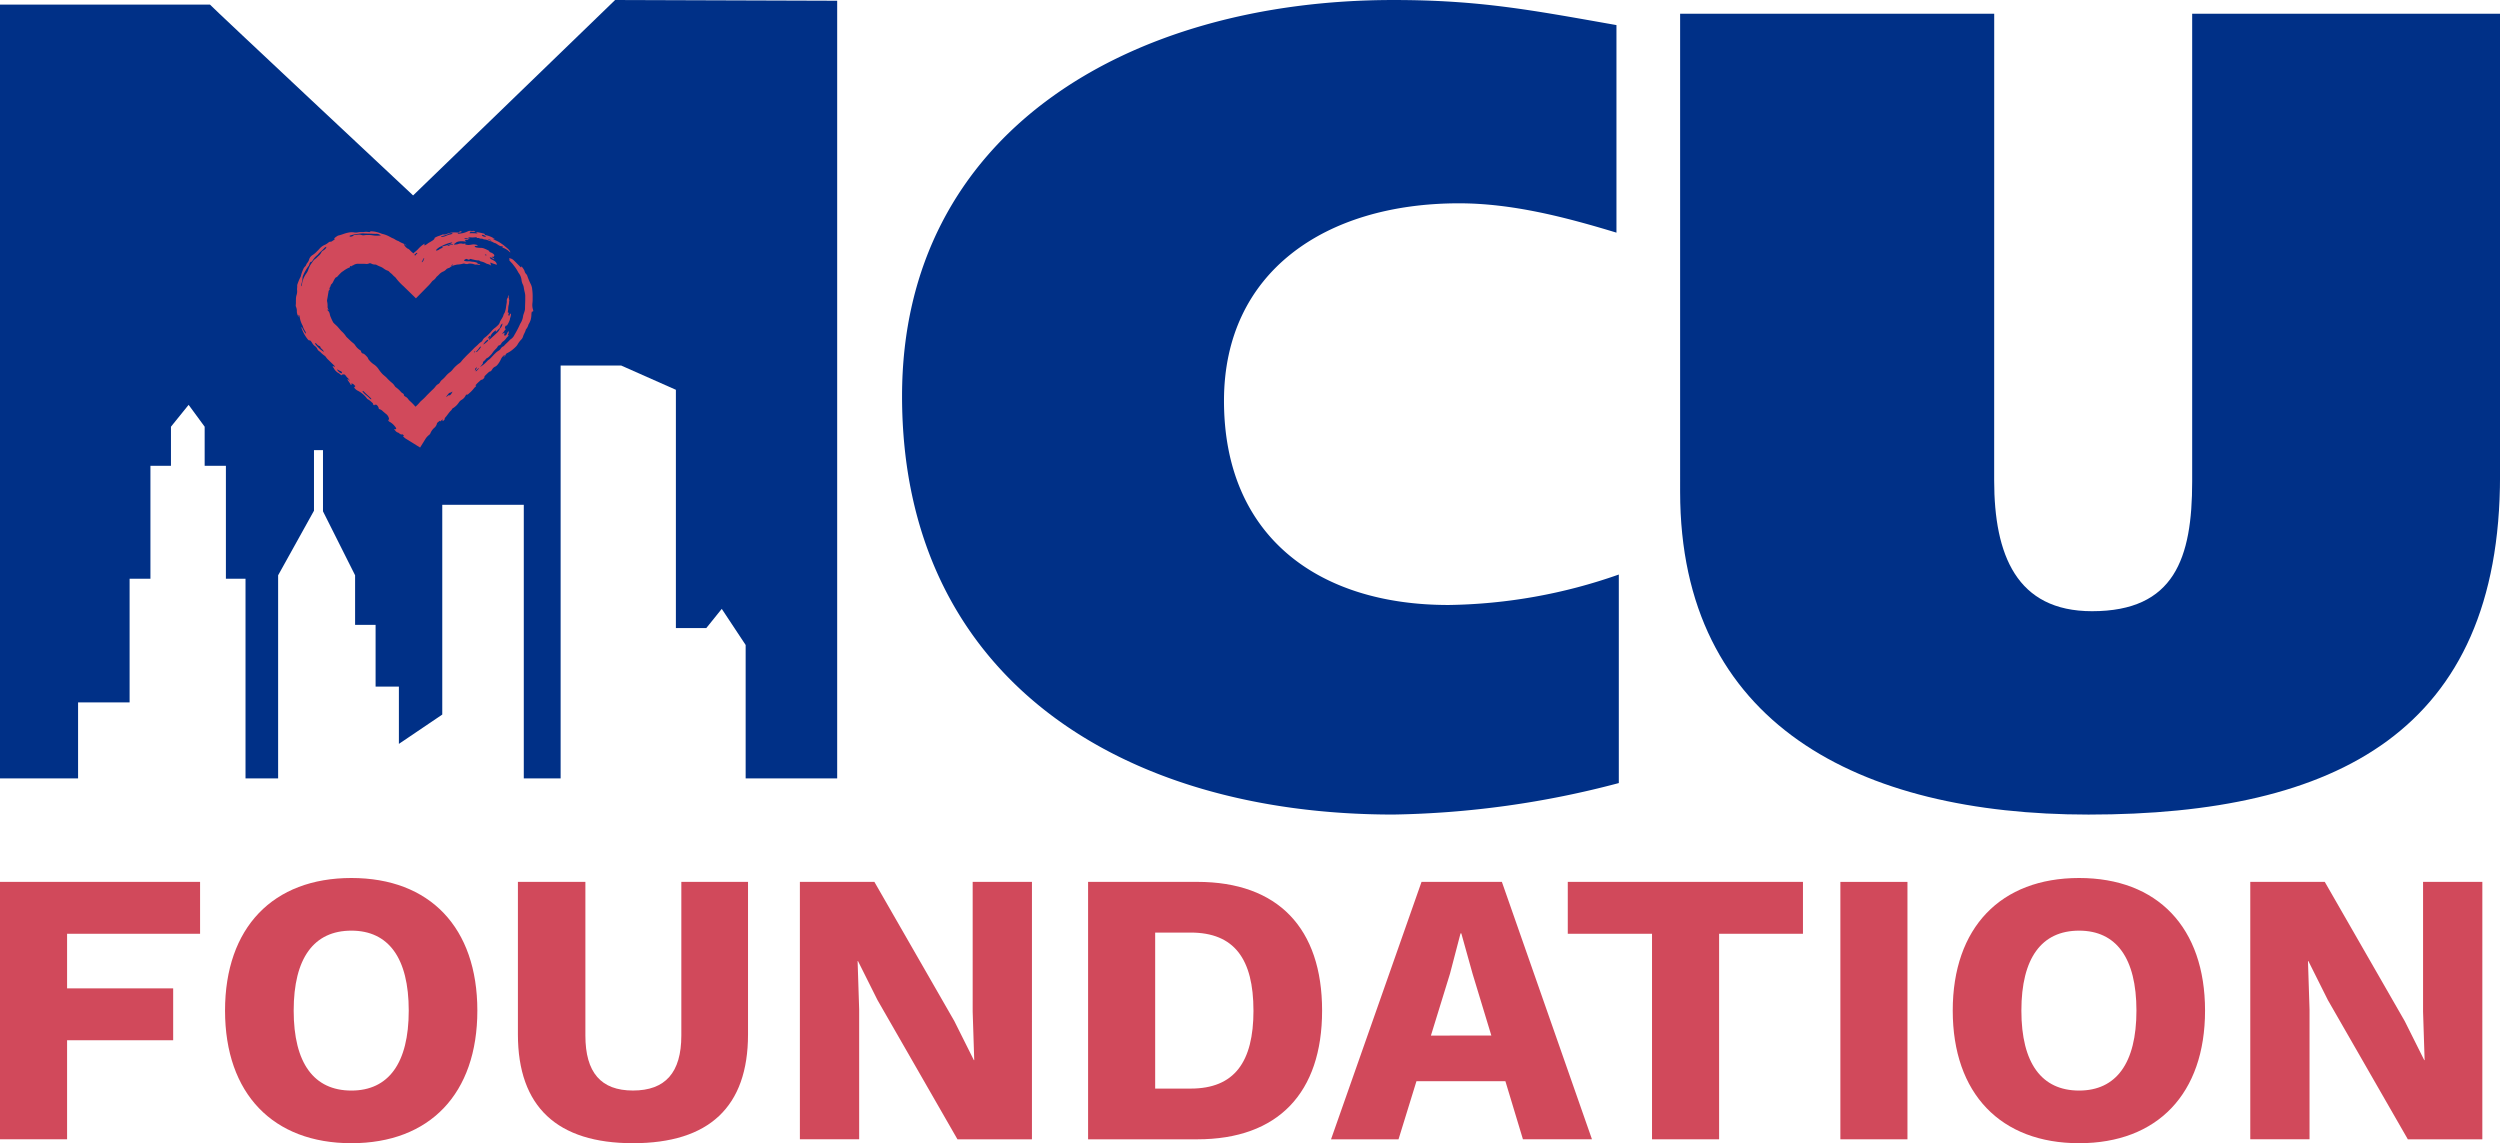 <svg id="Group_2633" data-name="Group 2633" xmlns="http://www.w3.org/2000/svg" width="285.841" height="130.71" viewBox="0 0 285.841 130.71">
  <path id="Path_35029" data-name="Path 35029" d="M0,166v29.431H7.67V184.108H19.8v-5.931H7.67v-6.243H22.876V166Z" transform="translate(0 -65.17)" fill="#d1495b"/>
  <path id="Path_35030" data-name="Path 35030" d="M65.2,180.535c0,9.5-5.441,15.161-14.4,15.161s-14.448-5.663-14.448-15.161,5.485-15.162,14.448-15.162,14.4,5.663,14.4,15.162m-21,0c0,6.02,2.319,9.142,6.6,9.142,4.237,0,6.556-3.122,6.556-9.142s-2.319-9.142-6.556-9.142c-4.281,0-6.6,3.121-6.6,9.142" transform="translate(-10.622 -64.986)" fill="#d1495b"/>
  <path id="Path_35031" data-name="Path 35031" d="M109.974,183.439c0,8.295-4.459,12.441-13.155,12.441-8.651,0-13.155-4.147-13.155-12.441V166h7.715v17.569c0,4.237,1.784,6.288,5.44,6.288,3.7,0,5.53-2.051,5.53-6.288V166h7.625Z" transform="translate(-24.448 -65.17)" fill="#d1495b"/>
  <path id="Path_35032" data-name="Path 35032" d="M155.746,195.434h-8.517l-9.142-15.92-2.23-4.46h-.044l.178,5.53v14.849h-6.778V166h8.518l9.142,15.92,2.229,4.459h.045l-.178-5.53V166h6.778Z" transform="translate(-37.757 -65.17)" fill="#d1495b"/>
  <path id="Path_35033" data-name="Path 35033" d="M202.526,180.719c0,9.409-5.039,14.716-14.27,14.716H175.77V166h12.486c9.231,0,14.27,5.306,14.27,14.716m-7.848,0c0-5.886-2.186-8.919-7.18-8.919H183.44v17.838H187.5c4.995,0,7.18-3.033,7.18-8.919" transform="translate(-51.362 -65.17)" fill="#d1495b"/>
  <path id="Path_35034" data-name="Path 35034" d="M234.952,188.789H224.784l-2.051,6.645h-7.716L225.364,166h9.186l10.3,29.431h-7.893Zm-1.606-5.217-2.14-7.046-1.293-4.637h-.09l-1.2,4.593-2.186,7.091Z" transform="translate(-62.831 -65.17)" fill="#d1495b"/>
  <path id="Path_35035" data-name="Path 35035" d="M280.15,171.934h-9.588v23.5h-7.67v-23.5H253.26V166h26.89Z" transform="translate(-74.006 -65.17)" fill="#d1495b"/>
  <rect id="Rectangle_1680" data-name="Rectangle 1680" width="7.67" height="29.431" transform="translate(210.422 100.833)" fill="#d1495b"/>
  <path id="Path_35036" data-name="Path 35036" d="M344.292,180.535c0,9.5-5.441,15.161-14.4,15.161s-14.448-5.663-14.448-15.161,5.485-15.162,14.448-15.162,14.4,5.663,14.4,15.162m-21,0c0,6.02,2.319,9.142,6.6,9.142,4.237,0,6.556-3.122,6.556-9.142s-2.319-9.142-6.556-9.142c-4.281,0-6.6,3.121-6.6,9.142" transform="translate(-92.175 -64.986)" fill="#d1495b"/>
  <path id="Path_35037" data-name="Path 35037" d="M390.043,195.434h-8.518l-9.142-15.92-2.23-4.46h-.045l.178,5.53v14.849H363.51V166h8.517l9.142,15.92,2.23,4.459h.045l-.178-5.53V166h6.779Z" transform="translate(-106.222 -65.17)" fill="#d1495b"/>
  <path id="Path_35038" data-name="Path 35038" d="M227.67,89.533a106.581,106.581,0,0,1-25.791,3.6c-31.172,0-56.16-15.716-56.16-47.832,0-30.194,26.064-45.3,56.16-45.3,9.942,0,15.845,1.163,25.522,2.868V26.6c-5.919-1.8-11.958-3.354-18.005-3.354-15.311,0-26.868,7.87-26.868,22.578,0,15.478,10.746,23.348,25.659,23.348a60.956,60.956,0,0,0,19.483-3.482Z" transform="translate(-42.581 0)" fill="#003087"/>
  <path id="Path_35039" data-name="Path 35039" d="M307.313,55.58c0,8.506,2.557,14.951,11.189,14.951,9.431,0,11.45-6.055,11.45-14.822V2.216h35.2V55.061c0,29.161-18.676,38.723-47.055,38.723-26.193,0-46.691-10.329-46.691-36.912V2.216h35.912Z" transform="translate(-79.307 -0.648)" fill="#003087"/>
  <path id="Path_35040" data-name="Path 35040" d="M95.72,89H85.255V73.745l-2.732-4.13-1.766,2.194H77.279V44.567l-6.263-2.777H64.1V89H59.888V57.714H50.567V81.7l-4.959,3.353V78.5H42.944V71.442H40.6V65.774l-3.671-7.311V51.469H35.9v6.924l-4.1,7.384V89H28.072V66.167H25.829V53.255H23.4V48.788l-1.834-2.5-2.019,2.5v4.467H17.2V66.17H14.818V80.306H8.927V89H0V.529H24.01c.129.2,23.223,21.817,23.223,21.817L70.331,0,95.72.084Z" transform="translate(0 0)" fill="#003087"/>
  <g id="Group_2767" data-name="Group 2767" transform="translate(33.814 26.397)">
    <path id="Path_34958" data-name="Path 34958" d="M24.542,3.152a.808.808,0,0,1,.388.221c.248.226.447.45.671.66.088.1.184.213.181.085s.117.039.2.152a1.517,1.517,0,0,1,.177.314.742.742,0,0,0,.216.384.629.629,0,0,1,.122.242,7.128,7.128,0,0,0,.4.931,1.786,1.786,0,0,1,.126.428l0,.026A6.516,6.516,0,0,1,27.086,7.7a3.741,3.741,0,0,1-.025.564,1.742,1.742,0,0,0,.07.744.234.234,0,0,1,.016.154c-.022.114-.043.049-.066.07s-.057-.088-.1.06a1.656,1.656,0,0,0-.037.336,2.561,2.561,0,0,1-.084.55,2.411,2.411,0,0,1-.232.5.225.225,0,0,0-.022.036,1.312,1.312,0,0,1-.291.56.079.079,0,0,0-.011.024c-.046.248-.25.536-.308.76a.861.861,0,0,1-.241.4,2.924,2.924,0,0,0-.413.571,1.454,1.454,0,0,1-.257.292c-.066.069-.147.139-.2.182a2.863,2.863,0,0,1-.7.468c-.064.031-.171.116-.181.174-.022.124-.132.2-.245.283-.007-.024.033-.058.058-.088.048-.057.1-.119.079-.141s-.1.034-.154.088a1.322,1.322,0,0,0-.264.351,2.613,2.613,0,0,1-.424.687.813.813,0,0,1-.249.2.742.742,0,0,0-.359.341c-.094.152-.154.2-.27.222a.268.268,0,0,0-.118.076c-.14.127-.275.259-.408.394a.2.2,0,0,0-.077.161.224.224,0,0,1-.087.163c-.08.076-.158.143-.209.14-.076,0-.148.056-.264.176a3.5,3.5,0,0,0-.48.483c-.012.029.042-.007.058,0,.054.02.057.063-.084.185a.756.756,0,0,0-.107.106,3.531,3.531,0,0,1-.582.608c-.1.1-.185.168-.247.144s-.118.036-.167.145a1.127,1.127,0,0,1-.449.457,1.025,1.025,0,0,0-.322.322,2.211,2.211,0,0,1-.6.593.357.357,0,0,0-.186.177.285.285,0,0,1-.065.093c-.289.272-.435.557-.689.833a.185.185,0,0,0-.064.149c.024.06-.078.159-.156.219-.1.076-.094.012-.09-.037a.3.3,0,0,1,.019-.064c.024-.074-.009-.069-.1.018-.111.1-.225.217-.224.1,0-.029-.047,0-.087.041-.08.082-.2.132-.241.243-.014.039-.022.075-.031.111a.957.957,0,0,1-.309.423,1.694,1.694,0,0,0-.392.543.471.471,0,0,1-.18.247,1.817,1.817,0,0,0-.383.413l-.634,1.024-1.658-1.024,0,0a1.577,1.577,0,0,1-.32-.3c0-.039.054.01.076.011s.087.014.026-.064-.139-.146-.173-.13c-.086.039-.2.01-.409-.171a.116.116,0,0,0-.056-.025.588.588,0,0,1-.322-.229c-.04-.044-.094-.085-.156-.141.074-.01.14-.023.212-.029.087-.009.043-.143-.082-.293a2.075,2.075,0,0,0-.644-.559.267.267,0,0,1-.128-.137c-.025-.054-.021-.082.043-.05s.164.09.009-.065c-.031-.031-.04-.06-.018-.055.089.021.033-.073.015-.142a.9.9,0,0,0-.336-.457c-.121-.1-.24-.2-.358-.305a.8.8,0,0,0-.343-.215c-.05-.008-.125-.051-.118-.124a.107.107,0,0,0-.01-.057.8.8,0,0,0-.175-.273.194.194,0,0,0-.185-.062c-.055,0-.105,0-.124.04-.009.018,0,.061-.067,0-.05-.043-.084-.091-.08-.116.012-.068-.06-.135-.161-.215a1.975,1.975,0,0,0-.468-.35c-.025-.008-.057-.056-.085-.089A2.972,2.972,0,0,0,7.1,18.28a.9.9,0,0,1-.28-.2c-.159-.164-.166-.194-.093-.232.033-.016.042-.058.078-.073.016-.005,0-.045-.04-.078-.088-.077-.183-.2-.263-.216s-.219-.084-.117.1c.036.065-.014.059-.082.015-.084-.054-.048-.071-.07-.108-.068-.113-.151-.232-.231-.349-.04-.059-.095-.127-.079-.156s.049-.056.157.068c.026.031.059.074.084.07s0-.042-.025-.073a1.23,1.23,0,0,0-.179-.209,1.651,1.651,0,0,1-.225-.256c-.092-.131-.159-.174-.236-.171-.1,0-.2,0-.247.07-.015.021-.017.073-.139-.054a.909.909,0,0,0-.247-.179,1.427,1.427,0,0,1-.47-.458c-.018-.034-.031-.067-.051-.1-.038-.064-.153-.164-.122-.19s.083-.029.168.016c.054.028.1.046.085-.006a.36.36,0,0,0-.107-.137l-.627-.612a1.808,1.808,0,0,1-.292-.334.616.616,0,0,0-.164-.164,2.441,2.441,0,0,1-.451-.385.528.528,0,0,0-.1-.084.638.638,0,0,1-.285-.328.784.784,0,0,0-.256-.29,1.054,1.054,0,0,1-.291-.315c-.128-.234-.26-.377-.331-.34s-.17-.078-.284-.23A4.126,4.126,0,0,1,.709,11.23c-.043-.1-.074-.2-.052-.224s.083.1.127.175a4.8,4.8,0,0,0,.247.438c.06.077.143.172.14.093a.821.821,0,0,0-.118-.284,2.043,2.043,0,0,1-.234-.5.636.636,0,0,0-.047-.122A3.038,3.038,0,0,1,.44,9.787C.42,9.7.4,9.649.375,9.631S.3,9.58.323,9.711c.035.213,0,.128-.05.036A1.177,1.177,0,0,1,.127,9.12a1.182,1.182,0,0,0-.093-.426.43.43,0,0,1-.028-.252c.028-.183,0-.388.02-.593A1.492,1.492,0,0,1,.1,7.315a1.365,1.365,0,0,0,.053-.56c-.015-.165.034-.39.011-.51a.336.336,0,0,1,.018-.1A5.953,5.953,0,0,1,.53,5.3.474.474,0,0,0,.6,5.107a4.248,4.248,0,0,1,.25-.7.858.858,0,0,1,.222-.336.457.457,0,0,0,.122-.188,1.032,1.032,0,0,1,.115-.211.991.991,0,0,0,.222-.405.852.852,0,0,1,.16-.3,1.019,1.019,0,0,1,.274-.228,2.528,2.528,0,0,0,.47-.407,3.7,3.7,0,0,0,.279-.287,1.65,1.65,0,0,1,.643-.46A1.724,1.724,0,0,0,3.7,1.365c.1-.081.2-.145.268-.124.041.015.117-.007.23-.09s.319-.179.243-.216c-.11-.05.059-.18.275-.322A.751.751,0,0,1,4.85.536c.373-.07.744-.258,1.129-.329A1.826,1.826,0,0,1,6.727.185,1.133,1.133,0,0,0,7.137.163,1.852,1.852,0,0,1,7.572.139,1.032,1.032,0,0,0,7.841.125a1.3,1.3,0,0,1,.4,0c.168.019.371.039.268-.048-.032-.026.027-.029.1-.028A3.28,3.28,0,0,1,9.692.272a1.451,1.451,0,0,0,.308.1,3.01,3.01,0,0,1,.771.316c.1.045.181.106.3.148a1.488,1.488,0,0,1,.221.108,1.789,1.789,0,0,0,.462.229c.345.233.6.267.9.477.025.041-.031.011-.068-.008s-.074-.048-.112-.071c-.1-.06-.124-.063-.094,0a.963.963,0,0,0,.251.328,1.445,1.445,0,0,0,.158.128c.181.035.323.271.482.394a1.461,1.461,0,0,1,.137.119c.031.034.059.068.085.1l.154.208a5,5,0,0,0,.73.694,1.555,1.555,0,0,1,.327.289.149.149,0,0,0,.031.031.947.947,0,0,1,.116.075H12.582c.163-.22.429-.427.57-.652a.52.52,0,0,1,.114-.123,2.761,2.761,0,0,0,.541-.505c.047-.051.137-.127.1-.133s-.116-.025-.161.034a1.843,1.843,0,0,1-.343.283.991.991,0,0,0-.177.191,1.526,1.526,0,0,1-.358.381c-.1.072-.132.077-.085-.024a1.583,1.583,0,0,1,.307-.381,1.9,1.9,0,0,0,.258-.318,1.951,1.951,0,0,1,.366-.345c.067-.066.191-.164.28-.266a3.383,3.383,0,0,1,.607-.536c.161-.116.141-.061.122-.012-.073.2.039.167.415-.119.171-.113.358-.2.524-.321a.725.725,0,0,0,.211-.2c.015-.039-.074-.043.059-.123a2.112,2.112,0,0,1,.438-.191A2.358,2.358,0,0,0,16.711.45a.288.288,0,0,1,.206-.033.723.723,0,0,0,.417-.094,2.366,2.366,0,0,1,.883-.145,1.272,1.272,0,0,1,.136.008c.212.012.287,0,.36-.083.027-.029.06-.052.165-.053s.074.026.073.045c0,.049,0,.08-.257.105-.168.022-.2.075-.149.107s.166.019.309-.008A2.481,2.481,0,0,0,19.7.044a.632.632,0,0,1,.366-.035.723.723,0,0,0,.187,0A.409.409,0,0,1,20.5.046c.058.036-.006.052-.1.058A1.473,1.473,0,0,1,20.139.1c-.151-.021-.2-.008-.187.035s-.1.084-.068.142a5.72,5.72,0,0,1,.786.015c.166.01.09-.036.065-.066S20.608.176,20.6.138A5.454,5.454,0,0,1,21.4.283c.227.056.277.106.195.185a2.851,2.851,0,0,1,.93.315c.081.052.2.11.211.15s-.155-.045-.213-.04c.2.164.5.248.735.4a4.8,4.8,0,0,1,.64.452c.136.117.292.237.421.363.14.157.231.292.21.362a.984.984,0,0,1-.078-.064,2.043,2.043,0,0,0-.679-.446.335.335,0,0,1-.137-.079c-.047-.05,0-.039.014-.049s.063,0,.007-.061c-.3-.018-.309-.032-.748-.322a.49.49,0,0,0-.067-.036,1.138,1.138,0,0,1-.394-.181,4.536,4.536,0,0,1-.514-.17,1.2,1.2,0,0,0-.351-.084.311.311,0,0,1-.156-.04.358.358,0,0,0-.157-.046.479.479,0,0,1-.31-.065C20.926.8,20.888.818,20.855.819c-.058,0-.133,0-.141-.028-.026-.083-.167-.06-.253-.051A2.543,2.543,0,0,1,20,.747a.468.468,0,0,0-.264.037c-.053.032,0,.057.1.078.045.01.079.025.039.038A.242.242,0,0,1,19.741.9C19.679.881,19.62.864,19.55.852a.528.528,0,0,0-.236.013c-.07.026-.01.048.024.068a.357.357,0,0,0,.194,0c.066,0,.159-.021.193.011s.029.065-.1.071a.451.451,0,0,0-.244.07c-.061.034-.075.063.036.083.044.007.11.016.049.038a.354.354,0,0,1-.155.007,2.171,2.171,0,0,0-.619-.007.828.828,0,0,0-.318.1c-.095.057-.12.107-.251.181-.116.065.032.1.2.07a1.674,1.674,0,0,0,.226-.041.8.8,0,0,1,.538-.041c.071.025.2-.027.327-.017.018.035-.126.078.031.114a1.08,1.08,0,0,0,.461.031c.1-.012.216-.03.285-.044a1.206,1.206,0,0,1,.555.059c.05.012.068.035.054.048s-.031.044-.123.047c-.207.006-.268.051-.178.128a.717.717,0,0,0,.322.081,1.9,1.9,0,0,0,.281.022,1.079,1.079,0,0,1,.5.1,3.836,3.836,0,0,1,.464.219c.084.043.063.06.059.083s.042.079.148.114c.319.108.5.324.411.4a.127.127,0,0,0-.035.074c-.006.04-.043.055-.13.031-.058-.016-.111-.03-.094.016a.25.25,0,0,0,.121.1.411.411,0,0,1,.052.03c.074.053.113.108.094.13s-.106-.034-.167-.071-.129-.123-.221-.131c-.058,0-.132-.018-.113.034a.379.379,0,0,0,.172.171c.095.058.2.1.292.159a.63.63,0,0,1,.29.28c.083.211.09.227-.183.119a2.35,2.35,0,0,1-.442-.163c-.03-.015-.07-.014-.066,0a.721.721,0,0,0,.064.26c.013.022.047.051.025.058s-.053-.014-.079-.034a1.049,1.049,0,0,0-.356-.142.537.537,0,0,1-.149-.061,1.948,1.948,0,0,0-.6-.228.283.283,0,0,1-.1-.051.327.327,0,0,0-.238-.065,2.055,2.055,0,0,1-.471-.082,1.621,1.621,0,0,1-.26-.061c-.1-.034-.15-.03-.195.017a.2.2,0,0,1-.252,0,.216.216,0,0,0-.248,0c-.208.11-.2.146,0,.21a1.256,1.256,0,0,0,.324.021,1.177,1.177,0,0,1,.266.016,2.667,2.667,0,0,0,.351.044,1.832,1.832,0,0,1,.411.112c.117.05.018.09.036.139.065.027.076,0,.1-.011s.076-.009.126.017c.03.015.084.019.086.044s-.036.035-.074.035a.63.63,0,0,1-.307-.028.072.072,0,0,0-.029,0c-.2.053-.378-.091-.573-.089a.845.845,0,0,0-.482.036,1.177,1.177,0,0,1-.31-.037c-.044-.036-.092-.029-.165-.016a2.661,2.661,0,0,1-.638.107c-.1,0-.205.043-.293.055a2.1,2.1,0,0,0-.486.187.066.066,0,0,0-.025.015c-.085.125-.235.132-.357.193a.442.442,0,0,0-.125.078,1.054,1.054,0,0,1-.456.309,1.4,1.4,0,0,0-.385.3,3.047,3.047,0,0,1-.237.223.388.388,0,0,0-.074.073,1.293,1.293,0,0,1-.4.406.635.635,0,0,0-.077.066,5.085,5.085,0,0,1-.559.635l-1.3,1.325L12.394,6.4l-.066-.065a6.456,6.456,0,0,1-.907-.98.254.254,0,0,0-.04-.048,2.543,2.543,0,0,1-.259-.231L11,4.947l-.094-.08a1.154,1.154,0,0,1-.21-.189.44.44,0,0,0-.245-.145,1.73,1.73,0,0,1-.416-.242,1.532,1.532,0,0,0-.407-.214c-.11-.047-.243-.106-.362-.171a.374.374,0,0,0-.216-.056.852.852,0,0,1-.4-.1.288.288,0,0,0-.3-.012.68.68,0,0,1-.378.037c-.267-.017-.548,0-.795-.011a.976.976,0,0,0-.607.17c-.058.037-.165.038-.185.107-.005.021-.054.011-.072,0a.077.077,0,0,0-.1,0c-.052.032-.013.042,0,.058.019.035-.015.063-.08.094s-.167.067-.244.111a3.59,3.59,0,0,0-.474.305,1.368,1.368,0,0,0-.341.282,4.141,4.141,0,0,0-.3.323A.3.3,0,0,1,4.65,5.3c-.112.03-.166.141-.227.244-.076.121-.126.254-.2.38a.657.657,0,0,1-.141.172.214.214,0,0,0-.075.117.779.779,0,0,1-.131.3c-.037.045-.013.095-.01.137s.016.1-.025.121c-.109.063-.088.21-.115.318-.047.255-.081.507-.13.755a.512.512,0,0,0-.006.239,2.144,2.144,0,0,1,.049.606.449.449,0,0,0,.059.221c.016.041.046.081.035.122s-.038-.005-.058-.014S3.625,8.949,3.618,9a.093.093,0,0,0,.049.1.757.757,0,0,1,.23.45,1.681,1.681,0,0,0,.123.363,6.187,6.187,0,0,0,.267.562,2.235,2.235,0,0,0,.23.228c.08.085.179.154.254.243l.284.328c.055.066.112.132.173.195a2.83,2.83,0,0,1,.518.59.75.75,0,0,0,.129.142c.228.212.449.447.691.631a1.053,1.053,0,0,1,.241.265,1.749,1.749,0,0,0,.535.534c.085.055.143.108.13.164s.039.106.1.173.086.044.125.053a.822.822,0,0,1,.291.206c.109.116.272.263.291.383a.224.224,0,0,0,.062.105,2.549,2.549,0,0,0,.658.6,1.988,1.988,0,0,1,.475.5,4.011,4.011,0,0,0,.471.586c.145.132.293.242.436.381a5.075,5.075,0,0,0,.617.59,1.451,1.451,0,0,1,.325.377.5.5,0,0,0,.142.147A3.128,3.128,0,0,1,12,18.38a.793.793,0,0,0,.218.189c.1.053.143.115.146.178,0,.081.059.143.18.211a.886.886,0,0,1,.338.312.839.839,0,0,0,.142.157,6.323,6.323,0,0,1,.653.665c.274.332.6.575.882.879.128.14.262.269.4.4H12.477c.211-.227.414-.458.64-.671.093-.087.194-.156.286-.254a1.234,1.234,0,0,0,.125-.144,1.416,1.416,0,0,1,.281-.3,4.688,4.688,0,0,0,.4-.429,1.266,1.266,0,0,1,.166-.164,6.347,6.347,0,0,0,.631-.621c.2-.2.4-.4.6-.593a2.485,2.485,0,0,0,.4-.436.949.949,0,0,1,.292-.246.6.6,0,0,0,.213-.228.8.8,0,0,1,.21-.249,3.133,3.133,0,0,0,.442-.44,2.545,2.545,0,0,1,.452-.423,1.567,1.567,0,0,0,.346-.344,3.559,3.559,0,0,1,.769-.706.987.987,0,0,0,.23-.234,4.237,4.237,0,0,1,.359-.4c.325-.357.695-.671,1.024-1.028.143-.154.32-.29.478-.44a2.03,2.03,0,0,1,.424-.357.252.252,0,0,0,.109-.142.879.879,0,0,1,.3-.35,4.3,4.3,0,0,0,.691-.663,2.435,2.435,0,0,1,.209-.234c.036-.035.078-.073.115-.1a1.07,1.07,0,0,1,.092-.072,3.221,3.221,0,0,0,.353-.31.735.735,0,0,0,.217-.326.956.956,0,0,1,.06-.151c.088-.154.181-.288.259-.441a.546.546,0,0,0,.085-.2.852.852,0,0,1,.144-.3,2.577,2.577,0,0,0,.172-.73c.021-.108.033-.214.05-.316a1.708,1.708,0,0,0,.034-.27.546.546,0,0,1,.088-.394c.047-.045.037-.153.056-.222.012-.041.02-.1.055-.047a.107.107,0,0,1,.006.12.124.124,0,0,0,0,.1c.052.063.032.206.071.282a.116.116,0,0,1,.011.046c-.035.142-.022.329-.058.478a1.613,1.613,0,0,0-.07.46,1.24,1.24,0,0,1-.029.25c-.017.12-.05.258.052.214.038-.018.063.067.012.177s-.038.139,0,.146.08.008.123.012c.02-.079.012-.176.079-.211s.1.1.06.239c-.019.077-.041.157-.067.233a.654.654,0,0,0-.04.2c0,.013-.068.173-.139.333a2.148,2.148,0,0,1-.182.32.112.112,0,0,1-.1.038c-.064-.007-.1.078-.123.161s-.051.2.038.191c.03,0,.047.009.05.053-.154.1-.214.306-.362.425a.108.108,0,0,0-.041.081c.005.026.035.023.076-.008.174-.13.209-.1.148.062a.2.2,0,0,0,0,.134c.016.047.037.091.147.018a.465.465,0,0,0,.179-.243.5.5,0,0,1,.14-.208c.075-.053.032.048.035.085a.575.575,0,0,1-.064.245c-.083.172-.023.2.134.039a.623.623,0,0,1-.161.2,1.7,1.7,0,0,0-.239.275,1.45,1.45,0,0,1-.33.313.722.722,0,0,0-.177.2c-.069.1-.127.232-.253.225-.05,0-.157.108-.189.18a1.076,1.076,0,0,1-.211.254,3.013,3.013,0,0,0-.378.449,1.5,1.5,0,0,1-.273.31,1.051,1.051,0,0,1-.379.294c-.031.008-.078.075-.117.119a1.563,1.563,0,0,1-.191.2c-.122.1-.14.13-.11.182s-.109.215-.2.338a1.956,1.956,0,0,0-.137.162,3.546,3.546,0,0,0,.825-.691c.094-.106.2-.144.3-.244.212-.2.388-.423.6-.618A1.747,1.747,0,0,1,23.2,13.7a.688.688,0,0,0,.235-.229.636.636,0,0,1,.285-.259.3.3,0,0,0,.11-.083c.191-.222.411-.389.622-.626a.44.44,0,0,1,.111-.1,1.154,1.154,0,0,0,.438-.5,11.37,11.37,0,0,0,.657-1.264.363.363,0,0,1,.022-.039,2.107,2.107,0,0,0,.307-.8c.029-.249.145-.451.192-.675a.786.786,0,0,0,.035-.2c0-.438.036-.883.025-1.33a1.927,1.927,0,0,0-.068-.612c-.035-.134-.068-.314-.094-.48a1.149,1.149,0,0,0-.091-.332,1.6,1.6,0,0,1-.171-.554,1.621,1.621,0,0,0-.305-.774.825.825,0,0,1-.077-.118,4.424,4.424,0,0,0-.416-.654l-.236-.307-.264-.281c-.082-.087-.119-.144-.088-.17.008-.008.029-.014.018-.033-.108-.189,0-.155.088-.13M22.334,12c0,.07-.086.137-.134.2-.085.106-.141.211-.109.24s.139-.073.221-.143l.048-.045.4-.364c.11-.106.244-.22.342-.324a1.136,1.136,0,0,0,.209-.313.583.583,0,0,1,.1-.135.884.884,0,0,0,.22-.463c.011-.077-.026-.06-.078,0a.679.679,0,0,0-.183.348c-.023.06-.026.122-.1.173a1.963,1.963,0,0,0-.265.267c-.068.077-.18.166-.114.021.025-.061.016-.092-.056-.057a1.44,1.44,0,0,0-.5.491c-.051.1-.092.17-.144.116-.007-.008-.023-.009-.046.018a.614.614,0,0,0-.129.174c-.016.052-.019.1.029.09s.1-.079.146-.129L22.334,12m-.847.977a2.612,2.612,0,0,0,.478-.386.191.191,0,0,0,.035-.07c.026-.128-.09-.092-.278.1a2.25,2.25,0,0,0-.231.284c-.033.047-.056.087,0,.07m-.829.886c.037,0,.081-.042.127-.1l.125-.142a1.147,1.147,0,0,0,.234-.3c.045-.058.056-.092.016-.089a.242.242,0,0,0-.155.107,2.753,2.753,0,0,1-.33.41c-.06.073-.055.106-.017.109m-.179.021c.071-.069.013-.06.022-.091-.006-.02-.017-.041-.065.009s-.025.066-.02.086.018.039.063,0m1.145-11.15c.015.047.141.093.237.147-.149-.094-.086-.112-.052-.145-.072-.013-.2-.053-.185,0M21.9.914a1.051,1.051,0,0,0,.314.163c.075.025.129.03.133.008s-.057-.051-.133-.074L21.9.914m-.62-.42c.026.052.035.109.258.166.144.035.2.027.2-.012s-.2-.157-.319-.183-.157,0-.142.03m-3.29,3.373c0-.023-.047-.015-.082.005-.056.028-.143.07-.126.112.009.023.059,0,.105-.021s.112-.059.1-.1M17.92,1.541a.687.687,0,0,0-.3.028.442.442,0,0,0-.063.026c-.077.04-.254.08-.2.122s.163-.023.261-.068a.545.545,0,0,1,.213-.05c.04,0,.064.03.134-.012.045-.027,0-.037-.039-.046M16.637.694A1.315,1.315,0,0,0,17.21.561a2.564,2.564,0,0,1,.4-.136.633.633,0,0,0,.312-.111c.03-.04-.035-.057-.132-.058a.512.512,0,0,0-.244.057A3.43,3.43,0,0,1,16.8.578c-.193.047-.216.09-.163.115M16.1,2.25a.63.63,0,0,0,.317-.136,1.881,1.881,0,0,1,.283-.148c.132-.055.141-.086.087-.1-.028-.008-.122.016-.072-.031a.669.669,0,0,1,.225-.1,3.561,3.561,0,0,0,.846-.3c.055-.035.134-.067.1-.093s-.134,0-.218.02a4.081,4.081,0,0,0-1.035.406,1.521,1.521,0,0,0-.543.37c-.072.079-.071.117.007.112M14.239,3.768c.036.017.112-.1.163-.136.175-.173.206-.219.226-.34a.242.242,0,0,1,.041-.106c.037-.052.034-.079-.012-.059-.064.028-.07.073-.09.109a.638.638,0,0,0-.061.128.433.433,0,0,1-.142.219c-.06.06-.161.163-.124.183M6.166.619c-.011.041.055.052.179.034a.415.415,0,0,0,.21-.084.327.327,0,0,1,.211-.1C6.9.457,7.048.437,7.185.428a.977.977,0,0,1,.349.049A.641.641,0,0,0,7.889.49a3.792,3.792,0,0,1,.781,0,3.153,3.153,0,0,0,.912.048c.058-.007.234.013.084-.06a.738.738,0,0,0-.439-.14A4.374,4.374,0,0,1,8.662.321L7.984.305a3.233,3.233,0,0,0-.847.036,4.438,4.438,0,0,0-.9.185c-.116.056-.067.065-.073.092M.664,6.311A.319.319,0,0,0,.7,6.173a2.812,2.812,0,0,1,.535-1.339,1.469,1.469,0,0,0,.2-.4,3.21,3.21,0,0,1,.233-.522c.108-.168.23-.336.348-.5a.52.52,0,0,1,.117-.129A2.717,2.717,0,0,0,2.569,2.9a1.258,1.258,0,0,0,.343-.408.482.482,0,0,1,.2-.225c.226-.137.326-.24.371-.358.018-.046.042-.1-.031-.072a.631.631,0,0,0-.234.178c-.194.225-.511.455-.692.7a.21.21,0,0,1-.036.036,2.158,2.158,0,0,0-.541.606c-.082.125-.144.207-.189.185-.022-.01-.047,0-.1.063a.333.333,0,0,0-.093.176.567.567,0,0,1-.147.292,5.325,5.325,0,0,0-.583,1.04.986.986,0,0,0-.069.341,2.749,2.749,0,0,1-.114.6.792.792,0,0,0-.029.218c0,.05.012.078.037.043m2.5,7.4a1.282,1.282,0,0,0-.21-.236.3.3,0,0,1-.126-.171c-.012-.088-.079-.128-.157-.156a.543.543,0,0,1-.23-.171c-.135-.155-.175-.143-.2-.135-.054.009-.042.044.021.131a3.622,3.622,0,0,0,.861.8c.1.075.128.058.038-.064m2.116,2.554c-.007-.042.048-.048-.03-.146s-.117-.081-.172-.108a1.309,1.309,0,0,1-.224-.12c-.052-.037-.1-.061-.1-.028a.191.191,0,0,0,.057.123c.146.183.41.343.47.279m3.354,2.984c.047-.036-.058-.141-.152-.229-.234-.22-.474-.427-.7-.66-.1-.1-.074-.007-.127-.03-.035-.015-.052,0,0,.053a2.835,2.835,0,0,0,.252.278c.165.146.334.276.472.406.116.134.215.212.256.182m9.233-.849a.518.518,0,0,1-.247.107.314.314,0,0,0-.148.107l-.208.261c-.029.039-.057.089-.028.094s.07-.029.1-.063c.114-.116.171-.12.222-.11a.1.1,0,0,0,.12-.041,1.107,1.107,0,0,0,.235-.341c.009-.031,0-.049-.049-.014m2.61-2.4a2.212,2.212,0,0,0,.221-.316c.017-.038.03-.074,0-.072a.214.214,0,0,0-.1.065.247.247,0,0,0-.088.132c-.008.057-.017.116-.028.192m.472-.288c-.018-.036-.126.063-.2.121-.036.028-.074.069-.11.1-.061.059-.071.093-.056.115s.057,0,.111-.055l.11-.112c.046-.06.163-.14.145-.173" transform="translate(0 -0.001)" fill="#d1495b"/>
  </g>
</svg>
